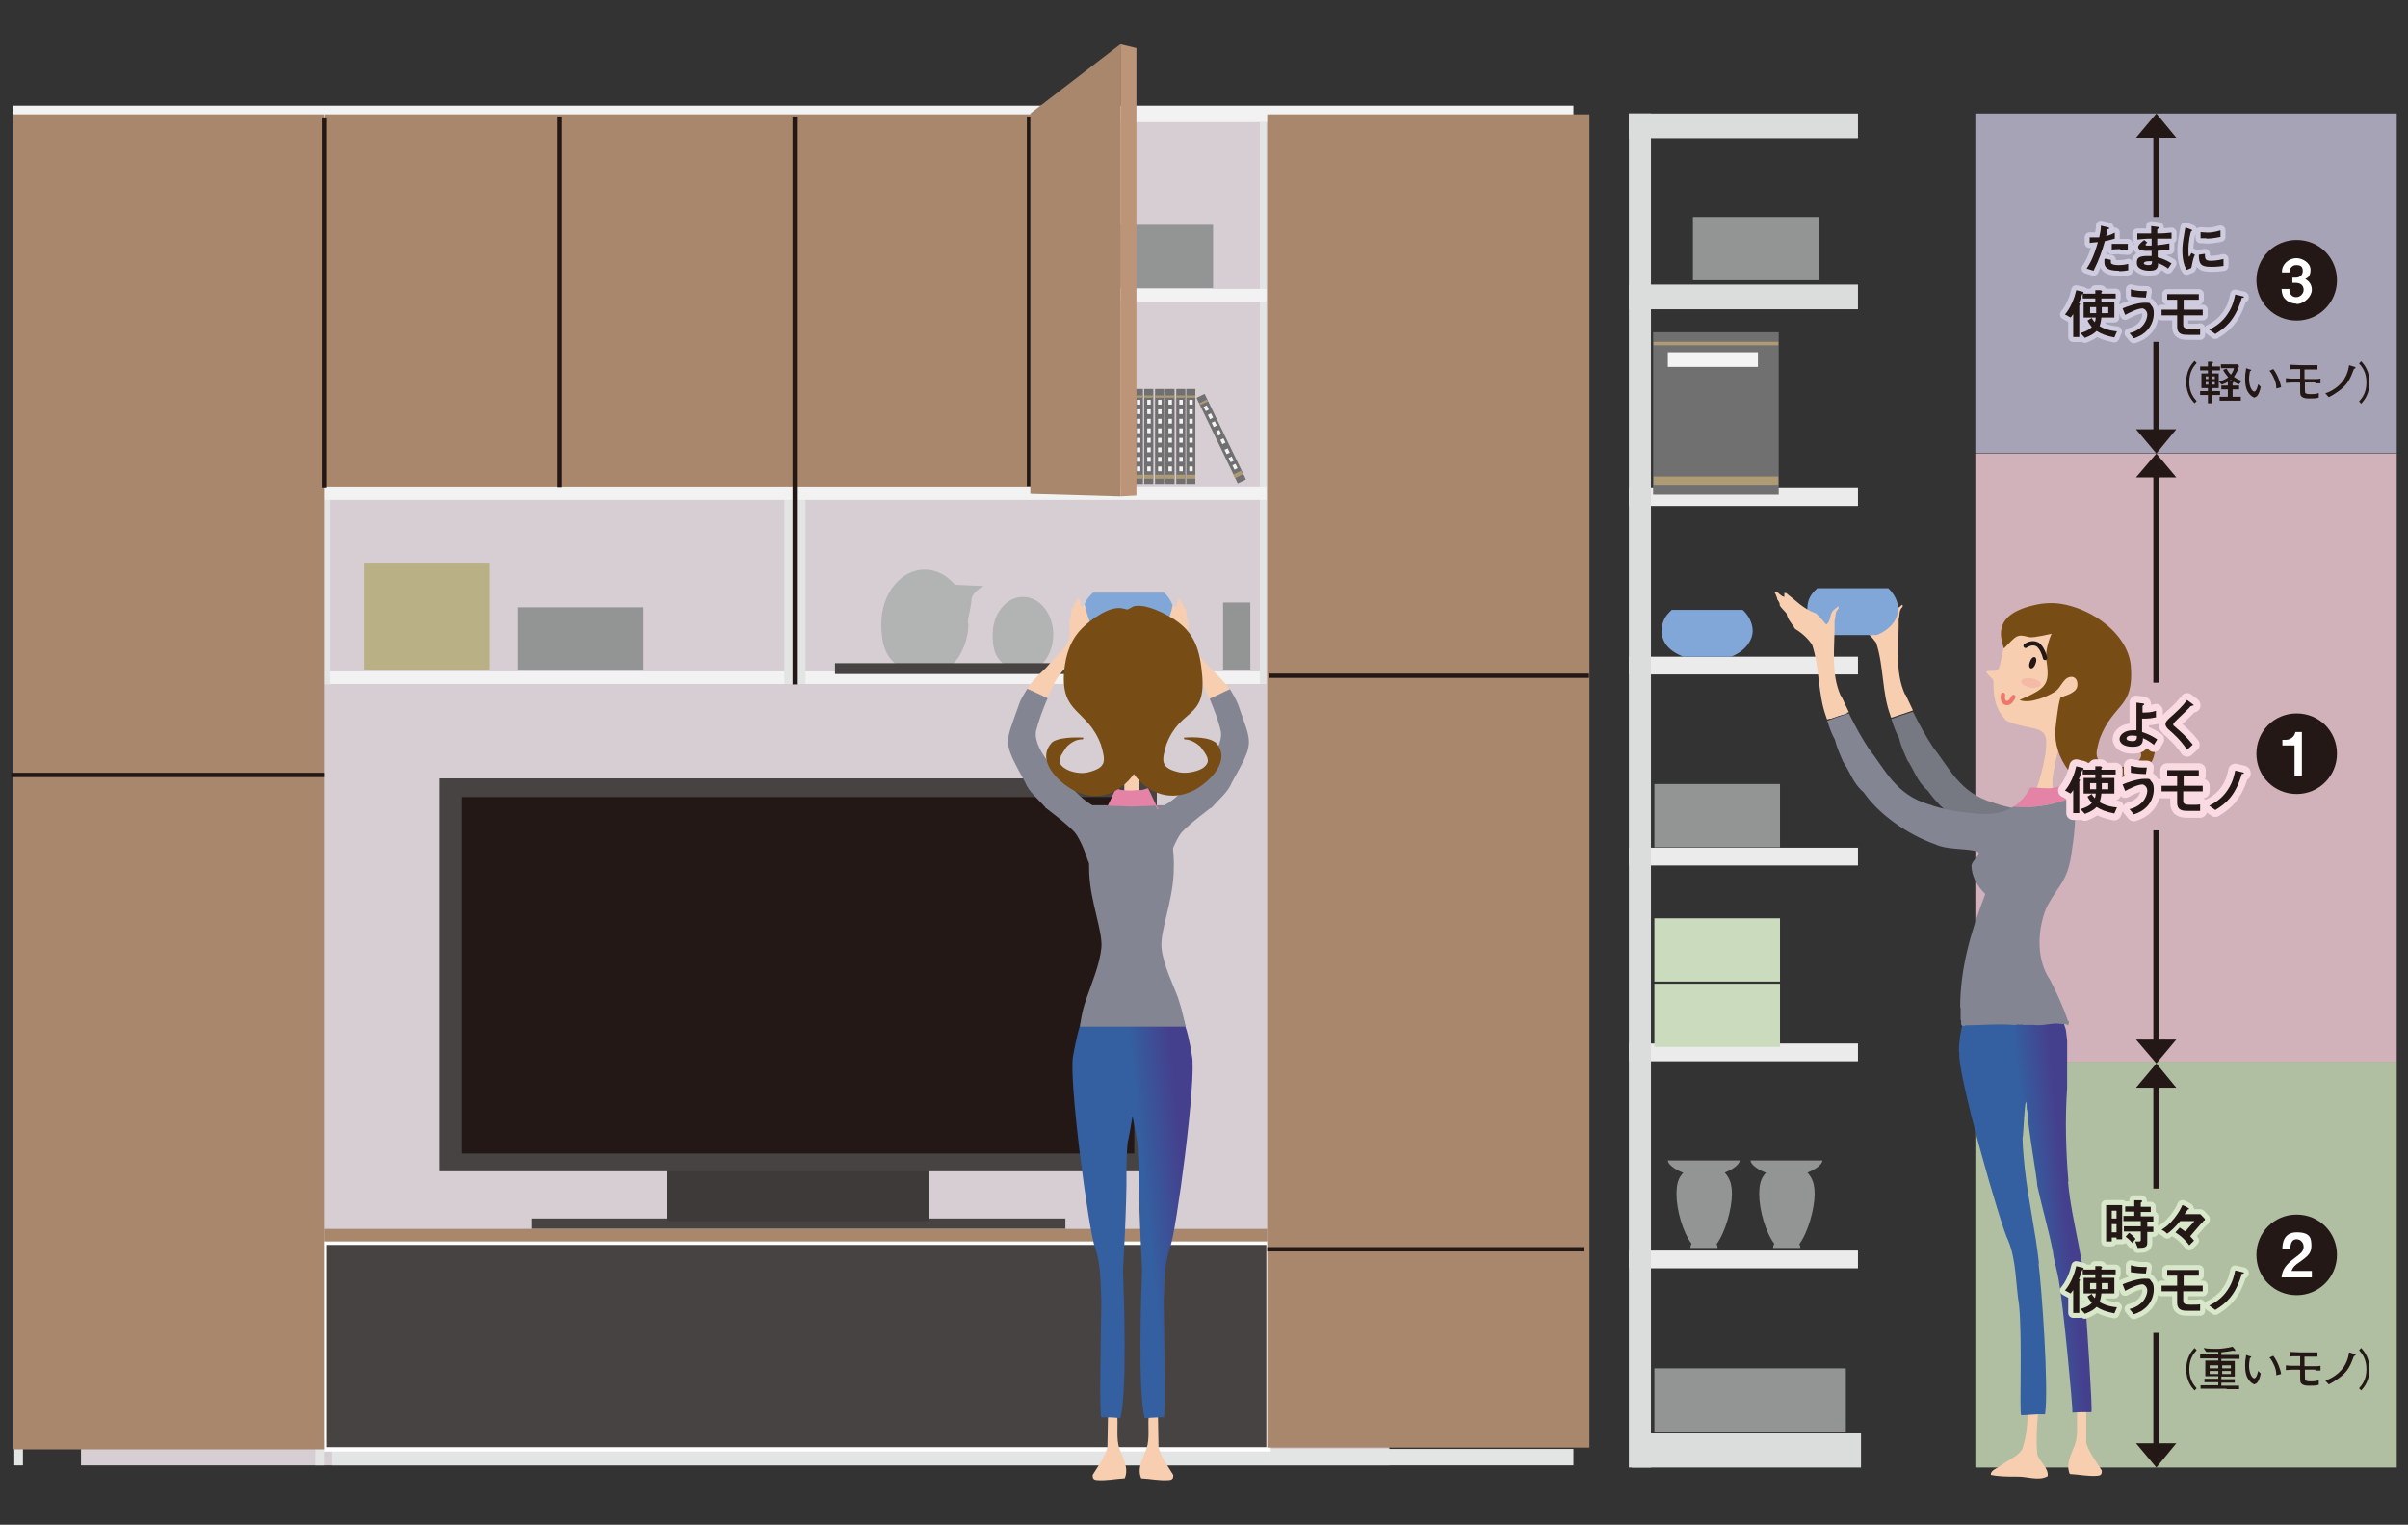 <?xml version="1.0" encoding="UTF-8"?><svg id="_レイヤー_1" xmlns="http://www.w3.org/2000/svg" xmlns:xlink="http://www.w3.org/1999/xlink" viewBox="0 0 556 352"><rect x="0" y="0" width="556" height="352" fill="#333333" stroke="none"/><defs><style>.cls-1{stroke:#fadbe3;stroke-width:3.2px;}.cls-1,.cls-2,.cls-3{stroke-linejoin:round;}.cls-1,.cls-2,.cls-3,.cls-4{fill:#231815;}.cls-5{stroke:#ec776d;}.cls-5,.cls-6{stroke-linecap:round;}.cls-5,.cls-6,.cls-7,.cls-8{stroke-width:1px;}.cls-5,.cls-6,.cls-8,.cls-9{fill:none;}.cls-6,.cls-8,.cls-9{stroke:#231815;}.cls-10{fill:url(#linear-gradient);}.cls-10,.cls-11,.cls-12,.cls-13,.cls-14,.cls-15,.cls-16,.cls-17,.cls-18,.cls-19,.cls-20,.cls-21,.cls-22,.cls-23,.cls-24,.cls-4,.cls-25,.cls-26,.cls-27,.cls-28,.cls-29,.cls-30,.cls-31,.cls-32,.cls-33,.cls-34,.cls-35,.cls-36,.cls-37,.cls-38,.cls-39{stroke-width:0px;}.cls-11{fill:#f8d1dc;}.cls-11,.cls-12,.cls-13{opacity:.8;}.cls-12{fill:#c4bfd7;}.cls-13{fill:#cfe2be;}.cls-2{stroke:#d0ccdf;}.cls-2,.cls-3{stroke-width:2.3px;}.cls-3{stroke:#d9e8cb;}.cls-7{stroke:#fff;}.cls-7,.cls-8{stroke-miterlimit:10;}.cls-7,.cls-22{fill:#464342;}.cls-14{fill:url(#linear-gradient-2);}.cls-16{fill:#f2f2f2;}.cls-17{fill:#f8ceb0;}.cls-18{fill:#767882;}.cls-19{fill:#838692;}.cls-20{fill:#784d15;}.cls-21{fill:#81a7d8;}.cls-23{fill:#717071;}.cls-24{fill:#3e3a39;}.cls-25{fill:#cbdcbe;}.cls-26{fill:#dbdcdc;}.cls-27{fill:#bc9477;}.cls-28{fill:#b2b3b3;}.cls-29{fill:#d7ced4;}.cls-30{fill:#ae9a73;}.cls-31{fill:#a8876d;}.cls-32{fill:#bab085;}.cls-33{fill:#939494;}.cls-34{fill:#fff;}.cls-35{fill:#f5baa6;}.cls-36{fill:#e3e4e4;}.cls-37{fill:#e483a6;}.cls-38{fill:#ebebeb;}.cls-39{fill:#f4f4f4;}.cls-9{stroke-width:1.4px;}</style><linearGradient id="linear-gradient" x1="574.2" y1="278.9" x2="582" y2="278.1" gradientTransform="translate(-105)" gradientUnits="userSpaceOnUse"><stop offset="0" stop-color="#345fa0"/><stop offset="1" stop-color="#45408d"/></linearGradient><linearGradient id="linear-gradient-2" x1="265" y1="279.5" x2="274" y2="278.6" gradientTransform="matrix(1,0,0,1,0,0)" xlink:href="#linear-gradient"/></defs><rect class="cls-38" x="376.1" y="151.6" width="52.9" height="4.1"/><rect class="cls-38" x="376.1" y="195.7" width="52.9" height="4.1"/><rect class="cls-38" x="376.1" y="240.9" width="52.9" height="4.1"/><rect class="cls-38" x="376.1" y="288.7" width="52.9" height="4.1"/><rect class="cls-29" x="18.7" y="27.6" width="302.1" height="310.7"/><rect class="cls-36" x="76.7" y="334.5" width="286.6" height="3.8"/><rect class="cls-16" x="3.1" y="24.4" width="360.2" height="3.8"/><rect class="cls-7" x="74.8" y="286.9" width="218.1" height="47.7"/><rect class="cls-22" x="122.7" y="281.3" width="123.3" height="2.4"/><rect class="cls-24" x="154" y="198.4" width="60.6" height="83.5"/><rect class="cls-22" x="101.5" y="179.7" width="165.6" height="90.7"/><rect class="cls-4" x="106.7" y="184" width="155.2" height="82.3"/><rect class="cls-31" x="74.8" y="283.7" width="217.8" height="2.9"/><rect class="cls-16" x="74.9" y="155" width="217" height="2.9"/><rect class="cls-36" x="181.1" y="112.5" width="4.9" height="45.4"/><rect class="cls-36" x="290.9" y="28.2" width="1.5" height="129.7"/><rect class="cls-36" x="74.8" y="112.5" width="1.5" height="45.5"/><rect class="cls-16" x="74.8" y="112.5" width="217.6" height="2.9"/><rect class="cls-16" x="74.8" y="66.7" width="217.6" height="2.9"/><rect class="cls-36" x="3.3" y="332.4" width="2" height="5.9"/><rect class="cls-36" x="72.8" y="332.4" width="2" height="5.9"/><rect class="cls-31" x="3.1" y="26.4" width="71.7" height="308.2"/><rect class="cls-31" x="74.9" y="26.4" width="163.5" height="86.1"/><rect class="cls-31" x="292.6" y="26.4" width="74.4" height="307.8"/><line class="cls-8" x1="183.5" y1="26.9" x2="183.5" y2="158"/><line class="cls-8" x1="129.1" y1="26.9" x2="129.1" y2="112.6"/><line class="cls-8" x1="237.6" y1="26.9" x2="237.6" y2="112.4"/><line class="cls-8" x1="74.8" y1="27.1" x2="74.8" y2="112.7"/><line class="cls-8" x1="74.8" y1="178.9" x2="2.6" y2="178.9"/><line class="cls-8" x1="366.9" y1="156" x2="293.1" y2="156"/><line class="cls-8" x1="365.7" y1="288.4" x2="292.6" y2="288.4"/><rect class="cls-12" x="456.1" y="26.2" width="97.3" height="78.4"/><line class="cls-9" x1="497.9" y1="29" x2="497.9" y2="50.1"/><line class="cls-9" x1="497.9" y1="78.9" x2="497.9" y2="101.9"/><rect class="cls-13" x="456.1" y="245.1" width="97.3" height="93.7"/><rect class="cls-11" x="456.1" y="104.7" width="97.3" height="140.4"/><polygon class="cls-4" points="502.5 99.1 497.9 104.7 493.2 99.1 502.5 99.1"/><polygon class="cls-4" points="502.5 240 497.9 245.5 493.2 240 502.5 240"/><polygon class="cls-4" points="502.5 333.2 497.9 338.8 493.2 333.2 502.5 333.2"/><polygon class="cls-4" points="502.5 31.8 497.9 26.2 493.2 31.8 502.5 31.8"/><polygon class="cls-4" points="502.5 110.2 497.9 104.7 493.2 110.2 502.5 110.2"/><polygon class="cls-4" points="502.5 251.1 497.9 245.5 493.2 251.1 502.5 251.1"/><line class="cls-9" x1="497.9" y1="248.3" x2="497.9" y2="274.4"/><line class="cls-9" x1="497.9" y1="307.7" x2="497.9" y2="336"/><line class="cls-9" x1="497.9" y1="107.5" x2="497.9" y2="157.6"/><line class="cls-9" x1="497.9" y1="191.7" x2="497.9" y2="242.8"/><rect class="cls-38" x="376.1" y="112.7" width="52.9" height="4.1"/><rect class="cls-33" x="251.1" y="51.9" width="29" height="14.6"/><rect class="cls-23" x="261.8" y="89.8" width="2.1" height="21.9"/><rect class="cls-30" x="261.9" y="109.6" width="2" height=".9"/><rect class="cls-30" x="261.9" y="91.3" width="2" height=".5"/><rect class="cls-39" x="262.5" y="92.3" width=".8" height="1.1"/><rect class="cls-39" x="262.5" y="94.5" width=".8" height="1.1"/><rect class="cls-39" x="262.5" y="96.7" width=".8" height="1.1"/><rect class="cls-39" x="262.5" y="98.9" width=".8" height="1.1"/><rect class="cls-39" x="262.5" y="101.1" width=".8" height="1.1"/><rect class="cls-39" x="262.5" y="103.3" width=".8" height="1.1"/><rect class="cls-39" x="262.5" y="105.5" width=".8" height="1.1"/><rect class="cls-39" x="262.5" y="107.7" width=".8" height="1.1"/><rect class="cls-23" x="264.2" y="89.8" width="2.1" height="21.9"/><rect class="cls-30" x="264.2" y="109.6" width="2" height=".9"/><rect class="cls-30" x="264.2" y="91.3" width="2" height=".5"/><rect class="cls-39" x="264.9" y="92.3" width=".8" height="1.1"/><rect class="cls-39" x="264.9" y="94.5" width=".8" height="1.1"/><rect class="cls-39" x="264.9" y="96.7" width=".8" height="1.1"/><rect class="cls-39" x="264.9" y="98.9" width=".8" height="1.1"/><rect class="cls-39" x="264.9" y="101.1" width=".8" height="1.1"/><rect class="cls-39" x="264.9" y="103.3" width=".8" height="1.1"/><rect class="cls-39" x="264.9" y="105.5" width=".8" height="1.1"/><rect class="cls-39" x="264.9" y="107.7" width=".8" height="1.1"/><rect class="cls-23" x="266.7" y="89.8" width="2.1" height="21.9"/><rect class="cls-30" x="266.7" y="109.6" width="2" height=".9"/><rect class="cls-30" x="266.7" y="91.3" width="2" height=".5"/><rect class="cls-39" x="267.4" y="92.3" width=".8" height="1.1"/><rect class="cls-39" x="267.4" y="94.5" width=".8" height="1.1"/><rect class="cls-39" x="267.4" y="96.7" width=".8" height="1.1"/><rect class="cls-39" x="267.4" y="98.9" width=".8" height="1.1"/><rect class="cls-39" x="267.4" y="101.1" width=".8" height="1.1"/><rect class="cls-39" x="267.4" y="103.3" width=".8" height="1.1"/><rect class="cls-39" x="267.4" y="105.5" width=".8" height="1.1"/><rect class="cls-39" x="267.4" y="107.7" width=".8" height="1.1"/><rect class="cls-23" x="269.1" y="89.8" width="2.1" height="21.9"/><rect class="cls-30" x="269.1" y="109.6" width="2" height=".9"/><rect class="cls-30" x="269.1" y="91.3" width="2" height=".5"/><rect class="cls-39" x="269.8" y="92.3" width=".8" height="1.1"/><rect class="cls-39" x="269.8" y="94.5" width=".8" height="1.1"/><rect class="cls-39" x="269.8" y="96.7" width=".8" height="1.1"/><rect class="cls-39" x="269.8" y="98.9" width=".8" height="1.1"/><rect class="cls-39" x="269.8" y="101.1" width=".8" height="1.1"/><rect class="cls-39" x="269.8" y="103.3" width=".8" height="1.1"/><rect class="cls-39" x="269.8" y="105.5" width=".8" height="1.1"/><rect class="cls-39" x="269.8" y="107.7" width=".8" height="1.1"/><rect class="cls-23" x="271.6" y="89.8" width="2.1" height="21.9"/><rect class="cls-30" x="271.6" y="109.6" width="2" height=".9"/><rect class="cls-30" x="271.6" y="91.3" width="2" height=".5"/><rect class="cls-39" x="272.3" y="92.3" width=".8" height="1.1"/><rect class="cls-39" x="272.3" y="94.5" width=".8" height="1.1"/><rect class="cls-39" x="272.3" y="96.7" width=".8" height="1.1"/><rect class="cls-39" x="272.3" y="98.9" width=".8" height="1.1"/><rect class="cls-39" x="272.3" y="101.1" width=".8" height="1.1"/><rect class="cls-39" x="272.3" y="103.3" width=".8" height="1.1"/><rect class="cls-39" x="272.3" y="105.5" width=".8" height="1.1"/><rect class="cls-39" x="272.3" y="107.7" width=".8" height="1.1"/><rect class="cls-23" x="273.9" y="89.8" width="2.1" height="21.9"/><rect class="cls-30" x="274" y="109.6" width="2" height=".9"/><rect class="cls-30" x="274" y="91.3" width="2" height=".5"/><rect class="cls-39" x="274.6" y="92.3" width=".8" height="1.1"/><rect class="cls-39" x="274.6" y="94.5" width=".8" height="1.1"/><rect class="cls-39" x="274.6" y="96.7" width=".8" height="1.1"/><rect class="cls-39" x="274.6" y="98.9" width=".8" height="1.1"/><rect class="cls-39" x="274.6" y="101.1" width=".8" height="1.1"/><rect class="cls-39" x="274.6" y="103.3" width=".8" height="1.1"/><rect class="cls-39" x="274.6" y="105.5" width=".8" height="1.1"/><rect class="cls-39" x="274.6" y="107.7" width=".8" height="1.1"/><rect class="cls-23" x="280.9" y="90.2" width="2.1" height="21.9" transform="translate(-15.9 132.9) rotate(-25.8)"/><rect class="cls-30" x="284.9" y="109.1" width="2" height=".9" transform="translate(-19.2 135.3) rotate(-25.8)"/><polygon class="cls-30" points="278.9 92.7 277.1 93.5 276.9 93.1 278.7 92.2 278.9 92.7"/><rect class="cls-39" x="278.1" y="93.6" width=".8" height="1.1" transform="translate(-13.2 130.7) rotate(-25.8)"/><polygon class="cls-39" points="280.1 96.4 279.4 96.8 278.9 95.8 279.6 95.4 280.1 96.4"/><rect class="cls-39" x="280" y="97.5" width=".8" height="1.1" transform="translate(-14.7 132.2) rotate(-25.9)"/><rect class="cls-39" x="281" y="99.5" width=".8" height="1.1" transform="translate(-15.5 132.3) rotate(-25.8)"/><rect class="cls-39" x="282" y="101.5" width=".8" height="1.1" transform="translate(-16.3 132.9) rotate(-25.8)"/><rect class="cls-39" x="282.9" y="103.5" width=".8" height="1.1" transform="translate(-17 133.8) rotate(-25.8)"/><rect class="cls-39" x="283.9" y="105.4" width=".8" height="1.1" transform="translate(-17.8 134.4) rotate(-25.8)"/><rect class="cls-39" x="284.8" y="107.4" width=".8" height="1.1" transform="translate(-18.6 134.7) rotate(-25.8)"/><path class="cls-28" d="M223.5,143.9c0-6.9-4.5-12.4-10-12.4s-10,5.6-10,12.4,2,8.5,4.9,10.6h10.3c2.9-2.2,4.9-6.1,4.9-10.6Z"/><path class="cls-28" d="M243.2,146.5c0-4.8-3.1-8.7-7-8.7s-7,3.9-7,8.7,1.4,5.9,3.4,7.5h7.2c2-1.5,3.4-4.3,3.4-7.5Z"/><path class="cls-28" d="M227.2,135.2s-2.9,1.5-2.9,3.4-2.9,13.1-2.9,13.1l-5.3-.5.5-16.4,10.6.5Z"/><rect class="cls-22" x="192.8" y="153.1" width="55.3" height="2.5"/><path class="cls-21" d="M266.2,147.6h-11.1c-3.6-1.4-5-3.5-5-5.9s.9-3.6,2.3-4.9h16.4c1.4,1.3,2.3,3.1,2.3,4.9s-1.4,4.5-5,5.9Z"/><path class="cls-18" d="M471,187.4c-3.8-.3-7.5-.9-10.8-2.1-7.7-2.2-10.2-8.2-13.8-12.7-1.8-2.7-3.3-5.5-4.7-8.3-1.7.5-3.4,1.1-5,1.7.5,1.5,1,3,1.8,4.4.4,1.8,1.2,3.5,1.9,5.1,1.6,2.3,2.2,4.9,4.7,7,3.3,4.8,9.7,9.6,16.5,12,2.3,1.1,5.3,1,8,1.4,2.5-2.8,4.8-5.5,6.8-8.6-1.7.4-3.5.5-5.4.2Z"/><path class="cls-17" d="M439.9,160.4c-2.5-5.4-1.4-11.5-1.5-17.5.3-.9,0-2,.9-2.8,0-.2.1-.5-.1-.5l-1.1.9c-.9,1-.5,2.4-1.6,3.3-.8-.9-1.4-1.8-2.4-2.6-2.9-1-4.8-3.1-6.9-4.7h-.4v.9c-.9-.2-1.3-1-2-1.3l-.3.2c.3.4.4.8.6,1.3,0,.6.8,1.1.6,1.7.4.7,1.1,1.3,1.6,1.9.2,1.4,1.3,2.4,2,3.6,1.7,1,3,2.3,3.9,3.6,1.8,5.4,1.3,11.5,3.3,16.8,0,.2.1.3.2.5,1.7-.6,3.4-1.1,5-1.7-.6-1.3-1.2-2.5-1.8-3.8Z"/><path class="cls-17" d="M440.8,163.5c-1.2-2.4-1.8-5-2.6-7.5-1.7-4.6,0-9.4-.3-14.3l-.4,1.5c-.3.4-.6,1-1.2,1.2l-2-2.4c-2.6-1.3-5.1-2.9-6.9-4.6,0,.3.4.6-.1.7-.6-.2-1.2-.5-1.6-.9,0,.6.4,1.2.9,1.7-.1.7.9,1.3,1.3,1.9,0,1.3,1.2,2.3,1.8,3.4,4,2.2,4.7,5.5,5.1,8.8h-.1c.6,4.3,1.3,8.5,2.5,12.4,1.3-.5,2.6-.9,4-1.3-.1-.3-.3-.5-.4-.8Z"/><path class="cls-21" d="M433.4,146.6h-11.1c-3.6-1.4-5-3.5-5-5.9s.9-3.6,2.3-4.9h16.4c1.4,1.3,2.3,3.1,2.3,4.9s-1.4,4.5-5,5.9Z"/><path class="cls-21" d="M399.8,151.6h-11.1c-3.6-1.4-5-3.5-5-5.9s.9-3.6,2.3-4.9h16.4c1.4,1.3,2.3,3.1,2.3,4.9s-1.4,4.5-5,5.9Z"/><path class="cls-33" d="M390.7,287.3c-2.1-2.7-3.6-7.9-3.6-11.7s1.3-4.7,3.1-6.3h6.6c1.9,1.7,3.1,2.9,3.1,6.3s-1.5,8.9-3.6,11.7h-5.8Z"/><path class="cls-33" d="M385.1,267.9s0,0,0,0c0,1.3,3.7,3.7,8.3,3.7s8.3-2.4,8.3-3.7,0,0,0,0h-16.5Z"/><path class="cls-33" d="M393.4,285.8c-1.7,0-3.1,1-3.1,2.3h6.3c0-1.3-1.4-2.3-3.1-2.3Z"/><path class="cls-33" d="M409.8,287.3c-2.1-2.7-3.6-7.9-3.6-11.7s1.3-4.7,3.1-6.3h6.6c1.9,1.7,3.1,2.9,3.1,6.3s-1.5,8.9-3.6,11.7h-5.8Z"/><path class="cls-33" d="M404.2,267.9s0,0,0,0c0,1.3,3.7,3.7,8.3,3.7s8.3-2.4,8.3-3.7,0,0,0,0h-16.5Z"/><path class="cls-33" d="M412.5,285.8c-1.7,0-3.1,1-3.1,2.3h6.3c0-1.3-1.4-2.3-3.1-2.3Z"/><rect class="cls-33" x="282.4" y="139.1" width="6.3" height="15.5"/><path class="cls-17" d="M471.2,321.7c-.7,4.7-1.2,9.2-.8,14.1.6,1.7,2.7,3.2,2.4,5-2.1,1.2-4.8,0-7.2.1-2,0-4.1,0-5.9-.4-.2-1,1.4-1.5,2.2-2.1,1.7-1.3,4.3-2.3,5.1-4,1.3-4.1,1.3-8.3,1.2-12.7.8,0,2,0,2.9-.1Z"/><path class="cls-17" d="M481.7,322.1v11c.7,2.3,2.3,4.3,3.6,6.4,0,.6,0,1.1-.9,1.2-2.3.2-4.3-.3-6.5-.4-1-2.4.4-4.6,1.2-6.8.9-2.5.2-5.5.6-8.2-.1-1.1-.4-2.2-.3-3.4.7.1,1.5.1,2.3.1Z"/><path class="cls-10" d="M473.4,231.6c2.3,1.7,2.9,3.9,3.6,6.1l.3,2.5v10.9c-.5,7.1-.3,14.7.3,21.7h-.1c.9,10,4.3,19.3,4.1,29.5.2,2.6,1.6,23.1,1.3,23.7-1.4,0-3,0-4.4.1.2-.8-2.2-25.6-3-29.6-.3-2.6-1.2-5-1.5-7.6-1-5.1-2.5-10.1-3.6-15.2,0-1.6-2.1-12.9-2.3-17.3-.3-.6,0-1.4-.3-1.9h.1c-.4-1.4-.7,7.8-.9,8.3,0,2.1.5,6.8.5,6.8.8,7.4,2.5,14.6,3.3,22.1h-.1c.7,5.5,2.4,28.6,1.5,34.8-2-.1-3.8.2-5.5.2-.5-.4.3-17.2-.5-25.4-.8-4.8-.6-10.3-2.5-14.9-1.6-2.9-11.9-38.6-11.3-43.6h-.1c0-2.4.4-4.5.9-6.6-.1-.3.8-4,.8-4,2.3-.2,6.7,0,6.7,0,2-.3,10.3-.5,12.8-.4Z"/><polygon class="cls-34" points="467.7 258.4 467.5 257.8 467.7 258.2 467.7 258.4"/><path class="cls-17" d="M468.7,144.3h.1c3.4,1,7.4,3,8.4,5.8,1.8,3.5,5.7,3.7,4.6,10.7,1,.8,1.3,2,.9,3.1-3.3,2.6-5.7,5.5-7.2,8.6-.8,2.4-1.2,4.9-1.6,7.4,0,3.6.2,7.1,2.7,10-.5.8-2.3.4-3.3.3l-7-.6c-.2-.1-.4-.2-.3-.4,1.3-1,1.6-2.2,2.4-3.3,2.2-3.7,3.1-7.7,3.9-11.8,0-2,1.1-4.9-2.1-5.8-2.3-.6-4.8-.9-6.9-1.9-2.6-2.6-3.1-5.7-3-9.1-.2-.8-1.4-1.4-1.7-2.3,1-.3,2.9.3,3-1,.8-2.1.6-4.6,2.1-6.5,1.2-1.2,2.4-3.5,5-3.1Z"/><path class="cls-15" d="M477.3,237c0,0,0-.2,0-.2,0,0,0,.1,0,.2Z"/><path class="cls-37" d="M478.8,184.1c-1.4-.6-2.1-1.7-2.8-2.7h-.3c-1.9,1-4.5.4-6.9.4-.6,1-1.1,2-2.1,2.9-.5.6-1.1,1.1-1.7,1.5,4.7.5,9.3-.5,13.8-2.1Z"/><path class="cls-19" d="M478.8,184.1c-4.5,1.6-9.2,2.6-13.8,2.1-2.3,1.5-5.5,2-8.8,1.6-3.8-.3-7.5-.9-10.8-2.1-7.7-2.2-10.2-8.2-13.8-12.7-1.8-2.7-3.3-5.5-4.7-8.3-1.7.5-3.4,1.1-5,1.7.5,1.5,1,3,1.8,4.4.4,1.8,1.2,3.5,1.9,5.1,1.6,2.3,2.2,4.9,4.7,7,3.3,4.8,9.7,9.6,16.5,12,2.7,1.3,6.5.9,9.6,1.6l.5.3c-.1,1.2-1.6,1.9-1.7,3.1.1,2.5,1.3,4.6,3.2,6.5-3.2,8.3-5.8,16.9-5.8,26.2h.1v2.8c.4.6-.3,1.1.6,1.5.2,0,.3-.1.5-.2,3.8,0,7.3-.4,10.9-.1.6.2,1.1-.3,1.7,0,.3-.3.6.1,1.1,0h2.1c2,.3,3.7-.4,5.7-.3.7.2,1.9-.1,2.2.5,0-.4.5-.8,0-1.1-1.1-3.2-2.5-6.3-4.1-9.4-3.1-4.5-3-10.7-1.3-15.7.7-2,2.4-4.4,3.6-6.2,1.9-2.8,2.4-5.6,2.8-8.8.6-3.8.8-7.6.6-11.5Z"/><path class="cls-17" d="M425.1,160.8c-2.5-5.4-1.4-11.5-1.5-17.5.3-.9,0-2,.9-2.8,0-.2.1-.5-.1-.5l-1.1.9c-.9,1-.5,2.4-1.6,3.3-.8-.9-1.5-1.8-2.4-2.6-2.9-1-4.8-3.1-6.9-4.7h-.4v.9c-.9-.2-1.3-1-2-1.3l-.3.2c.3.4.4.8.6,1.3,0,.6.8,1.1.6,1.7.4.7,1.1,1.3,1.6,1.9.2,1.4,1.3,2.4,2,3.6,1.7,1,3,2.3,3.9,3.6,1.8,5.4,1.3,11.5,3.3,16.8,0,.2.1.3.2.5,1.7-.6,3.4-1.1,5-1.7-.6-1.3-1.2-2.5-1.8-3.8Z"/><path class="cls-17" d="M426,164c-1.2-2.4-1.8-5-2.6-7.5-1.7-4.6,0-9.4-.3-14.3l-.4,1.5c-.3.4-.6,1-1.2,1.2l-2-2.4c-2.6-1.3-5.1-2.9-6.9-4.6,0,.3.4.6-.1.8-.6-.2-1.2-.5-1.6-.9,0,.6.4,1.2.9,1.7-.1.7.9,1.3,1.3,1.9,0,1.3,1.2,2.3,1.8,3.4,4,2.2,4.7,5.5,5.1,8.8h-.1c.6,4.3,1.3,8.5,2.6,12.4,1.3-.5,2.6-.9,4-1.3-.1-.3-.3-.5-.4-.8Z"/><path class="cls-35" d="M471.2,158c0,.6-1.2.9-2.4.7-1.2-.2-2.2-.8-2.1-1.4,0-.6,1.2-.9,2.4-.7,1.2.2,2.2.8,2.1,1.4Z"/><path class="cls-20" d="M496,170c-2.1-1.5-7.2-1-7.2-1l.2.4c1.5-.1,2.8.9,3.7,1.7,1.2,1.7,2.9,3.5.4,5-1.4.8-3.7,1.2-5.3.9-4.4-1-4.1-2.6-3-6.4,3.2-8.5,8-6.9,7.2-16.9-.4-4.2-3.2-7.8-6.8-10.4-2.9-2.1-6.3-3.4-9.3-3.9-2.1-.3-4.1-.2-6.2.3-10.2,2.3-7.5,8.1-7,10,3-3,2.9-3.4,5.9-2.6,1,.2,5.1-.8,5.1-.8,0,0-1.6,3.5-1.2,6.1.9,5.7,0,6.5-6.2,9.2,2.4,1,6.7-.9,8.3-2,1.2-.8,1.8-3,3.3-3.3,1.4-.3,2,1,1.7,2.3-.4,1.6-3.7,2.3-3.7,2.3-.5.3-1.1,5.5-1.2,6.4-.5,3.4.3,6.5,2.1,9.4,3.2,5.1,8.8,7.5,14.5,4.4,3.5-1.9,8.8-7,4.8-11.1Z"/><path class="cls-4" d="M470,153.2c-.2.7-.7,1.2-1.1,1.1-.4-.1-.5-.8-.2-1.5.2-.7.7-1.2,1.1-1.1.4.1.5.8.2,1.5Z"/><path class="cls-6" d="M467.7,149.1s1.3-1,2.6-.4c1.3.6,1.9,3.2,1.9,3.2"/><path class="cls-5" d="M464.9,160.9s-.7,1.5-1.5,1.4c-1.3-.1-.9-1.9-.9-1.9"/><rect class="cls-23" x="381.7" y="76.7" width="29" height="37.5"/><rect class="cls-39" x="385.1" y="81.3" width="20.8" height="3.4"/><rect class="cls-30" x="381.8" y="110" width="28.8" height="1.9"/><rect class="cls-30" x="381.8" y="78.9" width="28.8" height=".8"/><rect class="cls-32" x="84.1" y="129.9" width="29" height="24.8"/><rect class="cls-33" x="119.6" y="140.2" width="29" height="14.6"/><rect class="cls-33" x="382" y="181" width="29" height="14.6"/><rect class="cls-33" x="382" y="315.9" width="44.2" height="14.6"/><rect class="cls-25" x="382" y="227.1" width="29" height="14.6"/><rect class="cls-25" x="382" y="212" width="29" height="14.6"/><rect class="cls-33" x="390.9" y="50.1" width="29" height="14.6"/><path class="cls-17" d="M257.4,146.2l-1.3-.2c-1.4,0-2,1-3.5.8,0-1-1.7-4.6-2-6.9l-.3-.3c-.2.2-.5.4-.6.5-.5-.7-.2-1.3-.5-1.9h-.4c0,.4-.3.7-.5,1-.4.4-.2,1.2-.8,1.3-.2.6-.2,1.4-.2,2.1-.8.9,0,3.4-.4,4.7-.2.8-.6,1.5-1.1,2.3-.2.2-.4.4-.6.6l-.7.7c-1,1.1-2,2.1-2.9,3.2-1.8,1.7-3.6,3.4-4.5,5.1,0,0,2.9,1.4,4.2,2,0,0,0,0,0,0,.2.1.3.2.3.2,0,0,.9-1.6,1.6-3.2,2-4.6,7.1-7.3,11.3-10.7.9-.3,1.4-1.2,2.6-1,0-.1.5-.2.3-.4Z"/><path class="cls-19" d="M248.2,182.6c-2.4-2.6-9.7-9-9-13.8.7-2.6,1.6-5.1,2.7-7.6-1.6-.8-3.1-1.5-4.7-2.2-.7,1.2-1.5,2.3-1.9,3.6-3.3,9.4-3.9,8.3,1.4,18,.8,2.1,3,3.9,4.7,5.8,3.7,0,7.3,0,10.8-.5-1.4-.8-2.8-2-4-3.3Z"/><path class="cls-17" d="M263.8,146.2l1.3-.2c1.4,0,2,1.1,3.5.9,0-1,1.7-4.6,2.1-6.9l.3-.3c.2.2.5.4.6.5.5-.7.2-1.3.5-1.9h.4c0,.4.3.7.5,1,.4.4.2,1.2.8,1.3.2.6.1,1.4.2,2.1.8.9,0,3.4.3,4.7.2.8.5,1.5,1,2.3.2.2.4.4.6.7l.7.7c1,1.1,1.9,2.1,2.9,3.2,1.8,1.7,3.6,3.4,4.4,5.1,0,0-2.9,1.4-4.2,2,0,0,0,0,0,0-.2.1-.3.2-.3.2,0,0-.9-1.6-1.5-3.2-2-4.6-7.1-7.4-11.2-10.8-.9-.4-1.4-1.2-2.6-1,0-.1-.5-.2-.3-.4Z"/><path class="cls-19" d="M272.8,182.6c2.4-2.6,9.8-8.9,9.1-13.7-.6-2.7-1.6-5.2-2.6-7.6,1.6-.7,3.1-1.5,4.7-2.2.7,1.2,1.4,2.3,1.9,3.6,3.2,9.4,3.9,8.3-1.5,18-.8,2.1-3,3.9-4.7,5.8-3.7,0-7.3-.1-10.8-.6,1.4-.8,2.8-1.9,4-3.2Z"/><rect class="cls-26" x="376.1" y="26.2" width="5.1" height="312.6"/><rect class="cls-26" x="376.1" y="26.2" width="52.9" height="5.7"/><rect class="cls-26" x="376.1" y="65.7" width="52.9" height="5.7"/><rect class="cls-26" x="376.8" y="330.9" width="52.9" height="7.9"/><path class="cls-19" d="M246.8,183.8l5.3,2.1h3.5c0,0,5.7,10.4,5.7,10.4l-7.6,7.2-2.5-4.8s-1.4-4.6-3.1-6.6c-1.7-1.9-6.8-5.7-6.8-5.7l5.5-2.6Z"/><path class="cls-19" d="M274.2,183.8l-5.3,2.1h-3.5c0,0-5.7,10.4-5.7,10.4l7.6,7.2,2.5-4.8s1.4-4.6,3.1-6.6c1.7-1.9,6.8-5.7,6.8-5.7l-5.5-2.6Z"/><path class="cls-17" d="M255.9,323.1l-.2,11c-.6,2.3-2.1,4.3-3.4,6.4,0,.6,0,1.1.9,1.2,2.3.2,4.3-.3,6.5-.4,1-2.4-.4-4.6-1.2-6.8-.9-2.5-.2-5.5-.6-8.2.1-1.1.4-2.2.3-3.4-.7.1-1.5.1-2.3.1Z"/><path class="cls-17" d="M267.3,323.1l.2,11c.6,2.3,2.1,4.3,3.4,6.4,0,.6,0,1.1-.9,1.2-2.3.2-4.3-.3-6.5-.4-1-2.4.4-4.6,1.2-6.8.9-2.5.2-5.5.6-8.2-.1-1.1-.4-2.2-.3-3.4.7.1,1.5.1,2.3.1Z"/><path class="cls-14" d="M275.2,243.6s-.7-4.5-1.5-6.6c.1-.3-1.2-4-1.2-4-2.3-.2-9.1-.2-10.9-.3,0,0,0,0-.1,0,0,0-.1,0-.1,0-1.8,0-8.6,0-10.9.3,0,0-1.3,3.7-1.2,4-.7,2.1-1.5,6.6-1.5,6.6-1.2,5.1,3.7,41.3,5,44.2,1.5,4.6,1.2,7.6,1.5,12.5-.1,8.2-.5,26.5,0,26.9,1.7,0,2.4,0,4.4.2,1.6-6.3.8-28.8.6-34.2,0,0,.9-15.3.8-22.7,0,0,0-4.6.3-6.8.1-.3.7-3.6,1.1-6,.5,2.4,1,5.8,1.1,6,.2,2.1.3,6.8.3,6.8,0,7.4.8,22.7.8,22.7-.2,5.4-1,27.9.6,34.2,2-.1,2.7-.2,4.4-.2.5-.4.1-18.7,0-26.9.3-4.8,0-7.8,1.5-12.5,1.3-2.9,6.2-39.1,5-44.2Z"/><polygon class="cls-17" points="259.6 172.5 259.6 189 263 189 263 172.1 259.6 172.5"/><path class="cls-37" d="M264.9,182s-1.1.4-1.5.4c-.7,0-1.4,0-2.1.1-.7,0-1.4,0-2.1-.1-.5,0-1.5-.4-1.5-.4-.6,1-1.9,4.4-2.5,4.8,2.1.3,4.1.1,6.2-.3,2,.4,4.1.5,6.2.3-.6-.4-1.9-3.8-2.5-4.8Z"/><path class="cls-19" d="M272.1,230.6c-1.2-3.3-3.5-7.8-3.9-11.7-.4-3.9,2.5-10.5,2.8-17.3.3-6.8-1-9.1-1-9.1l-3.2-6.5-5.6.2-5.6-.2-3.1,6.5s-1.3,2.3-1,9.1c.3,6.8,3.2,13.5,2.8,17.3-.4,3.9-2.4,8.5-3.5,11.8-1.2,3.3-1.4,6.3-1.4,6.3h4.7c0,0,7.1,0,7.1,0h7.1c0,0,5.4,0,5.4,0,0,0-.5-3.1-1.6-6.3Z"/><polygon class="cls-31" points="237.9 26.2 237.9 114 258.7 114.6 258.7 10.2 237.9 26.2"/><polygon class="cls-27" points="262.4 11.1 262.4 114.4 258.7 114.6 258.7 10.2 262.4 11.1"/><path class="cls-2" d="M486,55.7c-.6,2.1-1.3,4.2-2.6,6.8l-1.6-.5c.8-1.2,1.6-2.6,2.6-6.1-1,.1-1.5.1-1.9.2v-1.3s.3,0,.9,0,1,0,1.3,0c.2-.9.4-1.8.4-2.7l1.6.4s.3,0,.3.2,0,.1-.2.2c-.2,0-.2,0-.2.2-.1.6-.2,1-.3,1.4.8-.2,1.5-.5,2-.8v1.4c-.4.1-1,.3-2.4.6ZM489.2,62.5c-2.3,0-3.3-.6-3.3-1.9s0-.5.2-.9l1.3.3c0,.2,0,.4,0,.5,0,.2,0,.3.2.4.4.3,1.3.3,1.6.3,1.2,0,1.9-.2,2.2-.3v1.5c-.5.1-1.2.2-2.1.2ZM489.5,57.5c-.8,0-1.6.1-1.9.1v-1.3c.7,0,1.3,0,2,0s1.3,0,1.7,0v1.4c-1-.1-1.6-.1-1.7-.1Z"/><path class="cls-2" d="M500.6,62c-.8-.6-1.4-.9-2.3-1.3,0,1.3-.4,1.8-2,1.8s-2.9-.6-2.9-1.7.1-1.8,3-1.7h.4s0-1.2,0-1.2c-.2,0-.9,0-1.3,0-1.2,0-1.8-.4-1.8-.9s.9-1.2,1.4-1.6l.7.6c-.2.2-.4.3-.4.5s.3.2.5.2c.4,0,.6,0,.9,0v-1.6c-1.5,0-2.2.1-3.3.2v-1.4c1.4,0,2.1,0,3.2,0v-1.7s1.5.2,1.5.2c.2,0,.3,0,.3.2s0,0-.2.2c0,0-.1.1-.2.2,0,0,0,.3,0,.9,1.6,0,2.1-.1,3.3-.2v1.4c-1.5,0-2.6,0-3.3,0v1.5c1.1-.1,1.6-.2,2.8-.4v1.4c-.5,0-1.2.2-2.7.3,0,.6,0,.8,0,1.5,1.1.3,1.9.6,3.2,1.4l-.8,1.2ZM496.2,60.3c-.8,0-1.2.2-1.2.5s.8.4,1,.4c.8,0,.9-.2.9-.9-.1,0-.3,0-.6,0Z"/><path class="cls-2" d="M505.9,61.9l-1,.4c-.2-.3-.3-.5-.5-1-.4-1.2-.5-2.4-.5-3.4s.1-1.8.2-2.5c.2-1.4.4-2.2.5-2.9l1.3.5c0,0,.3.1.3.2s0,0,0,.1c0,0-.2,0-.2,0-.2.1-.7,2.4-.7,4.3s0,1.2.2,1.7c.2-.3.2-.4.5-.9l.8.4c-.5,1-.6,2.1-.8,2.9ZM510.5,61.6c-2.3,0-2.8-.6-2.8-2.8l1.4-.2c0,1.2.1,1.6,1.4,1.6s2.4-.3,2.9-.4v1.6c-.7.1-1.5.2-2.9.2ZM509.5,55c-.1,0-.7,0-1.4,0v-1.4c.4,0,.9.1,1.6.1,1.5,0,2.5-.4,3-.5v1.5c-.6.1-1.9.4-3.3.4Z"/><path class="cls-2" d="M481,67.8c-.2,0-.2.1-.3.3-.3.8-.5,1.5-.7,1.9.1,0,.3.2.3.2s-.2.3-.2.3v7.3h-1.4v-5.3c-.3.4-.4.6-.6.8l-1.3-.7c.5-.6,1-1.3,1.6-2.6.6-1.3.8-2.2,1-3l1.2.3c.3,0,.5.1.5.3s0,.1-.2.2ZM488.2,77.9c-2-.4-3-.8-4.1-1.5-.6.6-1.2,1-2.7,1.6l-1-1.1c1.5-.5,2-.8,2.6-1.4-.4-.5-.7-.9-1-1.5l1-.6c.1.3.3.6.7,1,.1-.4.2-.7.2-1.1h-2.8v-3.6h2.7c0-.3,0-.3,0-.8h-2.9v-1.1h2.9c0-.1,0-.8,0-.8h1.3c0,.1.3.2.3.3s0,0,0,0c0,0-.1.1-.2.2,0,0,0,0,0,.3h3.3v1.1h-3.3v.8h3v3.6h-3c-.1,1.1-.3,1.6-.4,2,.7.4,1.8,1,4,1.2l-.6,1.4ZM484,70.9h-1.4v1.4h1.4c0-.4,0-1,0-1.4ZM486.9,70.9h-1.6c0,.9,0,.4,0,1.4h1.5v-1.4Z"/><path class="cls-2" d="M496,76c-1.1,1.3-2.4,1.8-3.3,2.1l-1-1.2c.8-.2,2.1-.6,3.2-1.9.5-.7.9-1.5.9-2.4s-.8-1.4-1.1-1.4c-1.1,0-3.1,1-4,1.5l-.6-1.5c.9-.4,3.4-1.3,5-1.3s1.1,0,1.7.7c.5.5.5,1.3.5,1.8,0,1.3-.5,2.6-1.3,3.6ZM495.5,68.7c-.8,0-2.2-.1-3.5-.3v-1.6c1.4.4,2.2.4,3.7.4l-.2,1.4Z"/><path class="cls-2" d="M504.1,72.8v2.2c0,.7.5.9,1.7.9s1.7,0,2.2-.1v1.5c-.3,0-1.9,0-2.7,0-1.2,0-2.6,0-2.6-1.9v-2.6h-3.6v-1.3h3.6v-2.3h-2.3v-1.3h7.3v1.3h-3.5v2.3h4.4v1.3h-4.4Z"/><path class="cls-2" d="M517.8,68.7c-.2,0-.2.1-.3.5-1.5,4.8-3.7,6.5-6,7.9l-1.4-1c1-.5,2.9-1.5,4.3-3.7,1.2-1.8,1.5-3.5,1.7-4.4l1.7.4s.3,0,.3.2,0,0-.2.2Z"/><path class="cls-3" d="M488.7,286.1v-.4h-1.1v.9h-1.3v-8.4h3.7v7.9h-1.3ZM488.7,279.5h-1.1v1.8h1.1v-1.8ZM488.7,282.6h-1.1v1.9h1.1v-1.9ZM495.8,282v1.2h1.4v1.2h-1.4v2.5c0,1-.5,1.2-2.2,1.2l-.6-1.5c.4,0,.8,0,.8,0,.3,0,.5,0,.5-.4v-1.9h-3.9v-1.2h3.9v-1.2h-4v-1.2h2.5v-1h-2.1v-1.2h2.1v-1.4h1.6c0,0,.2.1.2.2s0,.1-.1.2c-.1.1-.2.1-.2.2v.9h2.3v1.2h-2.3v1h2.9v1.2h-1.4ZM492.3,286.9c-.7-.8-1.2-1.2-1.5-1.4l.8-.9c.3.2.8.6,1.5,1.4l-.8,1Z"/><path class="cls-3" d="M508.7,282c-.2.2-.3.4-.5.5-.8.9-1.9,2.2-2.5,2.9.5.5.7.8.9,1l-1.1,1.1c-.3-.4-.5-.7-1.2-1.4-1-1-1.5-1.2-2-1.6l1-1.1c.3.2.6.4,1.3.9.3-.4.5-.6,2.1-2.4h-3.3c-1.1,1.3-2.2,2.4-3,2.9-.3-.3-.8-.7-1.3-.9.9-.6,1.7-1.1,2.9-2.6,1.1-1.4,1.5-2.2,1.9-3.1.7.2,1.6.8,1.6.9s-.1.1-.2,0c-.3.3-.6.8-.9,1.2h3.6c0-.1,1.1,1.1,1.1,1.1,0,0,0,0,0,.2s-.2.2-.3.2Z"/><path class="cls-3" d="M481,293.1c-.2,0-.2.1-.3.3-.3.8-.5,1.5-.7,1.9.1,0,.3.2.3.2s-.2.3-.2.3v7.3h-1.4v-5.3c-.3.4-.4.6-.6.8l-1.3-.7c.5-.6,1-1.3,1.6-2.6.6-1.3.8-2.2,1-3l1.2.3c.3,0,.5.1.5.3s0,.1-.2.2ZM488.2,303.2c-2-.4-3-.8-4.1-1.5-.6.6-1.2,1-2.7,1.6l-1-1.1c1.5-.5,2-.8,2.6-1.4-.4-.5-.7-.9-1-1.5l1-.6c.1.3.3.6.7,1,.1-.4.2-.7.2-1.1h-2.8v-3.6h2.7c0-.3,0-.3,0-.8h-2.9v-1.1h2.9c0-.1,0-.8,0-.8h1.3c0,.1.3.2.3.3s0,0,0,0c0,0-.1.1-.2.2,0,0,0,0,0,.3h3.3v1.1h-3.3v.8h3v3.6h-3c-.1,1.1-.3,1.6-.4,2,.7.4,1.8,1,4,1.2l-.6,1.4ZM484,296.2h-1.4v1.4h1.4c0-.4,0-1,0-1.4ZM486.9,296.2h-1.6c0,.9,0,.4,0,1.4h1.5v-1.4Z"/><path class="cls-3" d="M496,301.3c-1.1,1.3-2.4,1.8-3.3,2.1l-1-1.2c.8-.2,2.1-.6,3.2-1.9.5-.7.9-1.5.9-2.4s-.8-1.4-1.1-1.4c-1.1,0-3.1,1-4,1.5l-.6-1.5c.9-.4,3.4-1.3,5-1.3s1.1,0,1.7.7c.5.5.5,1.3.5,1.8,0,1.3-.5,2.6-1.3,3.6ZM495.5,294c-.8,0-2.2-.1-3.5-.3v-1.6c1.4.4,2.2.4,3.7.4l-.2,1.4Z"/><path class="cls-3" d="M504.1,298.1v2.2c0,.7.5.9,1.7.9s1.7,0,2.2-.1v1.5c-.3,0-1.9,0-2.7,0-1.2,0-2.6,0-2.6-1.9v-2.6h-3.6v-1.3h3.6v-2.3h-2.3v-1.3h7.3v1.3h-3.5v2.3h4.4v1.3h-4.4Z"/><path class="cls-3" d="M517.8,294c-.2,0-.2.1-.3.5-1.5,4.8-3.7,6.5-6,7.9l-1.4-1c1-.5,2.9-1.5,4.3-3.7,1.2-1.8,1.5-3.5,1.7-4.4l1.7.4s.3,0,.3.2,0,0-.2.2Z"/><path class="cls-1" d="M497.4,172c-.9-.7-1.5-1.1-2.6-1.6,0,1.2-.3,2-2.4,2s-3-.9-3-1.8,1.1-2,3-2,.7,0,.9,0c0-3,0-3.3,0-5.5v-.9l1.5.2c0,0,.3,0,.3.2s0,0-.2.2c0,0-.1,0-.2.2,0,.2,0,1.1,0,1.5.2,0,.3,0,.5,0,1.5,0,2.2-.3,2.6-.4v1.5c-.9.2-1.7.3-2.3.3s-.6,0-.9,0c0,1.1,0,1.5,0,3.1,1.5.5,2.3.9,3.5,1.7l-.8,1.3ZM492.2,169.8c-.8,0-1.2.3-1.2.7,0,.5.9.6,1.4.6,1,0,1-.6,1-1.2-.2,0-.6-.1-1.1-.1Z"/><path class="cls-1" d="M506,163c-.2,0-.2,0-.5.4-.3.3-1.5,1.5-2.8,2.7-.8.8-.9.9-.9,1.1s0,.3.2.4c1.6,1.4,2.9,2.5,4.3,4.3l-1.3,1.2c-1.5-2.2-2.8-3.4-4.4-4.8-.5-.5-.6-.9-.6-1.1,0-.6.5-1,.9-1.4,1.8-1.6,2.9-2.6,4.1-4.2l1.2.9s.3.2.3.3,0,.1-.3.1Z"/><path class="cls-1" d="M481,177.7c-.2,0-.2.1-.3.3-.3.8-.5,1.5-.7,1.9.1,0,.3.2.3.2s-.2.3-.2.3v7.3h-1.4v-5.3c-.3.4-.4.6-.6.8l-1.3-.7c.5-.6,1-1.3,1.6-2.6.6-1.3.8-2.2,1-3l1.2.3c.3,0,.5.1.5.3s0,.1-.2.2ZM488.2,187.8c-2-.4-3-.8-4.1-1.5-.6.6-1.2,1-2.7,1.6l-1-1.1c1.5-.5,2-.8,2.6-1.4-.4-.5-.7-.9-1-1.5l1-.6c.1.3.3.6.7,1,.1-.4.2-.7.2-1.1h-2.8v-3.6h2.7c0-.3,0-.3,0-.8h-2.9v-1.1h2.9c0-.1,0-.8,0-.8h1.3c0,.1.3.2.3.3s0,0,0,0c0,0-.1.1-.2.2,0,0,0,0,0,.3h3.3v1.1h-3.3v.8h3v3.6h-3c-.1,1.1-.3,1.6-.4,2,.7.4,1.8,1,4,1.2l-.6,1.4ZM484,180.8h-1.4v1.4h1.4c0-.4,0-1,0-1.4ZM486.9,180.8h-1.6c0,.9,0,.4,0,1.4h1.5v-1.4Z"/><path class="cls-1" d="M496,185.9c-1.1,1.3-2.4,1.8-3.3,2.1l-1-1.2c.8-.2,2.1-.6,3.2-1.9.5-.7.9-1.5.9-2.4s-.8-1.4-1.1-1.4c-1.1,0-3.1,1-4,1.5l-.6-1.5c.9-.4,3.4-1.3,5-1.3s1.1,0,1.7.7c.5.5.5,1.3.5,1.8,0,1.3-.5,2.6-1.3,3.6ZM495.5,178.7c-.8,0-2.2-.1-3.5-.3v-1.6c1.4.4,2.2.4,3.7.4l-.2,1.4Z"/><path class="cls-1" d="M504.1,182.7v2.2c0,.7.5.9,1.7.9s1.7,0,2.2-.1v1.5c-.3,0-1.9,0-2.7,0-1.2,0-2.6,0-2.6-1.9v-2.6h-3.6v-1.3h3.6v-2.3h-2.3v-1.3h7.3v1.3h-3.5v2.3h4.4v1.3h-4.4Z"/><path class="cls-1" d="M517.8,178.6c-.2,0-.2.1-.3.5-1.5,4.8-3.7,6.5-6,7.9l-1.4-1c1-.5,2.9-1.5,4.3-3.7,1.2-1.8,1.5-3.5,1.7-4.4l1.7.4s.3,0,.3.2,0,0-.2.2Z"/><path class="cls-4" d="M486,55.7c-.6,2.1-1.3,4.2-2.6,6.8l-1.6-.5c.8-1.2,1.6-2.6,2.6-6.1-1,.1-1.5.1-1.9.2v-1.3s.3,0,.9,0,1,0,1.3,0c.2-.9.4-1.8.4-2.7l1.6.4s.3,0,.3.2,0,.1-.2.2c-.2,0-.2,0-.2.2-.1.6-.2,1-.3,1.4.8-.2,1.5-.5,2-.8v1.4c-.4.1-1,.3-2.4.6ZM489.2,62.5c-2.3,0-3.3-.6-3.3-1.9s0-.5.2-.9l1.3.3c0,.2,0,.4,0,.5,0,.2,0,.3.2.4.4.3,1.3.3,1.6.3,1.2,0,1.9-.2,2.2-.3v1.5c-.5.1-1.2.2-2.1.2ZM489.5,57.5c-.8,0-1.6.1-1.9.1v-1.3c.7,0,1.3,0,2,0s1.3,0,1.7,0v1.4c-1-.1-1.6-.1-1.7-.1Z"/><path class="cls-4" d="M500.6,62c-.8-.6-1.4-.9-2.3-1.3,0,1.3-.4,1.8-2,1.8s-2.9-.6-2.9-1.7.1-1.8,3-1.7h.4s0-1.2,0-1.2c-.2,0-.9,0-1.3,0-1.2,0-1.8-.4-1.8-.9s.9-1.2,1.4-1.6l.7.6c-.2.2-.4.3-.4.5s.3.2.5.2c.4,0,.6,0,.9,0v-1.6c-1.5,0-2.2.1-3.3.2v-1.4c1.4,0,2.1,0,3.2,0v-1.7s1.5.2,1.5.2c.2,0,.3,0,.3.2s0,0-.2.2c0,0-.1.1-.2.2,0,0,0,.3,0,.9,1.6,0,2.1-.1,3.3-.2v1.4c-1.5,0-2.6,0-3.3,0v1.5c1.1-.1,1.6-.2,2.8-.4v1.4c-.5,0-1.2.2-2.7.3,0,.6,0,.8,0,1.5,1.1.3,1.9.6,3.2,1.4l-.8,1.2ZM496.2,60.3c-.8,0-1.2.2-1.2.5s.8.4,1,.4c.8,0,.9-.2.9-.9-.1,0-.3,0-.6,0Z"/><path class="cls-4" d="M505.9,61.9l-1,.4c-.2-.3-.3-.5-.5-1-.4-1.2-.5-2.4-.5-3.4s.1-1.8.2-2.5c.2-1.4.4-2.2.5-2.9l1.3.5c0,0,.3.1.3.2s0,0,0,.1c0,0-.2,0-.2,0-.2.1-.7,2.4-.7,4.3s0,1.2.2,1.7c.2-.3.2-.4.5-.9l.8.4c-.5,1-.6,2.1-.8,2.9ZM510.5,61.6c-2.3,0-2.8-.6-2.8-2.8l1.4-.2c0,1.2.1,1.6,1.4,1.6s2.4-.3,2.9-.4v1.6c-.7.1-1.5.2-2.9.2ZM509.5,55c-.1,0-.7,0-1.4,0v-1.4c.4,0,.9.1,1.6.1,1.5,0,2.5-.4,3-.5v1.5c-.6.1-1.9.4-3.3.4Z"/><path class="cls-4" d="M481,67.8c-.2,0-.2.1-.3.3-.3.8-.5,1.5-.7,1.9.1,0,.3.2.3.2s-.2.3-.2.3v7.3h-1.4v-5.3c-.3.4-.4.6-.6.8l-1.3-.7c.5-.6,1-1.3,1.6-2.6.6-1.3.8-2.2,1-3l1.2.3c.3,0,.5.1.5.3s0,.1-.2.2ZM488.2,77.9c-2-.4-3-.8-4.1-1.5-.6.6-1.2,1-2.7,1.6l-1-1.1c1.5-.5,2-.8,2.6-1.4-.4-.5-.7-.9-1-1.5l1-.6c.1.3.3.6.7,1,.1-.4.2-.7.2-1.1h-2.8v-3.6h2.7c0-.3,0-.3,0-.8h-2.9v-1.1h2.9c0-.1,0-.8,0-.8h1.3c0,.1.3.2.3.3s0,0,0,0c0,0-.1.1-.2.2,0,0,0,0,0,.3h3.3v1.1h-3.3v.8h3v3.6h-3c-.1,1.1-.3,1.6-.4,2,.7.4,1.8,1,4,1.2l-.6,1.4ZM484,70.9h-1.4v1.4h1.4c0-.4,0-1,0-1.4ZM486.9,70.9h-1.6c0,.9,0,.4,0,1.4h1.5v-1.4Z"/><path class="cls-4" d="M496,76c-1.1,1.3-2.4,1.8-3.3,2.1l-1-1.2c.8-.2,2.1-.6,3.2-1.9.5-.7.9-1.5.9-2.4s-.8-1.4-1.1-1.4c-1.1,0-3.1,1-4,1.5l-.6-1.5c.9-.4,3.4-1.3,5-1.3s1.1,0,1.7.7c.5.5.5,1.3.5,1.8,0,1.3-.5,2.6-1.3,3.6ZM495.5,68.7c-.8,0-2.2-.1-3.5-.3v-1.6c1.4.4,2.2.4,3.7.4l-.2,1.4Z"/><path class="cls-4" d="M504.1,72.8v2.2c0,.7.5.9,1.7.9s1.7,0,2.2-.1v1.5c-.3,0-1.9,0-2.7,0-1.2,0-2.6,0-2.6-1.9v-2.6h-3.6v-1.3h3.6v-2.3h-2.3v-1.3h7.3v1.3h-3.5v2.3h4.4v1.3h-4.4Z"/><path class="cls-4" d="M517.8,68.7c-.2,0-.2.1-.3.5-1.5,4.8-3.7,6.5-6,7.9l-1.4-1c1-.5,2.9-1.5,4.3-3.7,1.2-1.8,1.5-3.5,1.7-4.4l1.7.4s.3,0,.3.2,0,0-.2.2Z"/><path class="cls-4" d="M506.7,93.1c-.8-.9-1.9-2.3-1.9-4.9s1.1-4,1.9-4.9l.5.5c-.7.8-1.7,2-1.7,4.4s1,3.6,1.7,4.4l-.5.5Z"/><path class="cls-4" d="M516.8,88.7c-.6-.3-1.2-.6-1.7-1-.3.2-1.1.8-2.1,1.1l-.7-.7v.4c0,.1,0,.8,0,1.1-.1,0-.8,0-.9,0h-.6v.7h.3c.3,0,1,0,1.5,0v.9c-.4,0-1.2,0-1.5,0h-.3c0,.7,0,.8,0,1.9h-1c0-1.2,0-1.3,0-1.9h-.3c-.3,0-1,0-1.5,0v-.9c.5,0,1.2,0,1.5,0h.3v-.7h-.2c-.7,0-.8,0-1.3,0,0-.5,0-.9,0-1v-1.2c0-.1,0-.7,0-1.2.4,0,.6,0,1.2,0h.3v-.7h-.3c-.3,0-1,0-1.5,0v-.9c.5,0,1.1,0,1.5,0h.3c0-.2,0-.3,0-1.1h1c.1.1.2.1.2.2s0,.1-.2.2c0,.1,0,.6,0,.7h.3c.3,0,1,0,1.5,0v.9c-.4,0-1.2,0-1.5,0h-.3v.7h.3c.4,0,.8,0,1.2,0,0,.3,0,.4,0,1v.9c.8-.2,1.7-.6,2.2-1-.4-.5-.7-.8-1.2-1.7l.8-.3c.2.3.4.8,1,1.4.5-.7.7-1.2.7-1.5h-1.4c-.1,0-1.5,0-1.6,0v-.9c.3,0,1,0,1.4,0h1.3c.3,0,.8,0,1.2,0l.3.4c-.3,1-.6,1.6-1.2,2.5.7.5,1.4.8,1.8.9l-.6.8ZM509.9,86.9h-.6v.6h.6v-.6ZM509.9,88.2h-.6v.6h.6v-.6ZM511.4,86.9h-.7v.6h.7v-.6ZM511.4,88.2h-.7v.6h.7v-.6ZM515.7,92.5h-1.6c-.5,0-1.1,0-1.6,0v-.9c.6,0,1.5,0,1.6,0h.3v-1.7h-.2c-.4,0-.9,0-1.3,0v-.9c.5,0,1.3,0,1.3,0h.2c0-.4,0-.7,0-1h1.1c0,0,.2,0,.2.2s0,.2-.2.2v.6h.2c.4,0,.9,0,1.3,0v.9c-.4,0-.9,0-1.3,0h-.2v1.7h.3c.3,0,1.2,0,1.6,0v.9c-.5,0-1.1,0-1.6,0Z"/><path class="cls-4" d="M520.7,91.8c-.5,0-1-.5-1.2-.7-.8-.9-1.1-1.9-1.1-3.6s0-.6.2-2.2c0,0,0-.2,0-.3l.9.3c.2,0,.3.1.3.2s-.1.1-.3.2c0,.3-.2.9-.2,1.8,0,1.7.7,2.9,1.2,2.9s.8-1.2.9-1.7l.6.6c-.2.9-.6,2.4-1.4,2.4ZM525.6,89.7c0-.9-.2-1.7-.6-2.5-.5-1.1-.8-1.4-1-1.6l.9-.4c1,1.3,1.7,3.3,1.8,4.2l-1.1.3Z"/><path class="cls-4" d="M534.6,88.3c-.2,0-1.2,0-1.4,0h-1v1.4c0,.9,0,1,.2,1.1.2.2.9.2,1.2.2s1.4,0,1.8-.3v1.1c-.6.2-1.4.2-2.1.2s-1.3,0-1.8-.4c-.4-.3-.4-.6-.4-1.9s0-1.1,0-1.3h0c0-.1-.5-.1-.5-.1-.9,0-1.9,0-2.8.1v-1.1c.3,0,.6.1,1.4.1.2,0,1.1,0,1.3,0h.6v-2.2c-1.9,0-2,0-2.3.1v-1.1c.5,0,1.8.1,2.3.1h2c.5,0,1.5,0,2,0v1c-.3,0-.4,0-.9,0-.2,0-.9,0-1,0h-1.1v2.2h1.1c.2,0,1.2,0,1.4,0,.4,0,.8,0,1.2-.1v1.1c-.3,0-.7,0-1.2,0Z"/><path class="cls-4" d="M543.5,85.2c-.8,2.2-1.4,3.4-3,4.7-.9.7-1.8,1.3-2.8,1.8l-.8-.9c1.7-.5,3.1-1.7,3.7-2.4,1-1.1,1.6-2.6,1.8-4.1l1.3.4c.1,0,.2.1.2.2,0,.1-.2.2-.4.3Z"/><path class="cls-4" d="M544.7,92.7c.7-.8,1.7-2,1.7-4.4s-1-3.6-1.7-4.4l.5-.5c.8.9,1.9,2.3,1.9,4.9s-1.1,4-1.9,4.9l-.5-.5Z"/><path class="cls-4" d="M506.7,321c-.8-.9-1.9-2.3-1.9-4.9s1.1-4,1.9-4.9l.5.5c-.7.8-1.7,2-1.7,4.4s1,3.6,1.7,4.4l-.5.5Z"/><path class="cls-4" d="M514.2,320.6h-3.1c-1,0-2,0-3,0v-.8c.9,0,2,0,3,0h1.1v-.7h-.8c-.5,0-1.6,0-2.4,0v-.8c.8,0,1.6,0,2.4,0h.8v-.6h-.4c-.6,0-2,0-2.6,0,0-.5,0-1.1,0-1.2v-.9c0-.7,0-.8,0-1.5.3,0,.6,0,1.4,0s1.1,0,1.3,0h.3v-.5h-1.1c-1,0-2,0-3.1,0v-.9c1,0,2,0,3.1,0h1.1v-.6c-.6,0-1.3,0-1.4,0-.3,0-1.1,0-1.4,0l-.6-.9c.8.2,2.4.2,3.2.2s2.4-.2,3.5-.5l.6.7c0,0,0,.1,0,.2,0,0,0,.1-.1.1s-.2,0-.3-.1c-1.2.2-1.8.3-2.8.4v.6h1.1c1,0,2,0,3.1,0v.9c-1.3,0-2.5,0-3.1,0h-1.1v.5h.7c.2,0,.4,0,1.4,0,.8,0,.9,0,1,0,0,.2,0,1.2,0,1.5v.9c0,.3,0,.9,0,1.2-.2,0-.4,0-1.1,0-.2,0-.9,0-1.1,0h-.9v.6h.7c.8,0,1.6,0,2.4,0v.8c-.7,0-1.8,0-2.4,0h-.7v.7h1.1c1,0,2.1,0,3,0v.8c-1.3,0-2.4,0-3,0ZM512.2,315.2h-2v.7h2v-.7ZM512.2,316.5h-2v.7h2v-.7ZM515.1,315.2h-2v.7h2v-.7ZM515.1,316.5h-2v.7h2v-.7Z"/><path class="cls-4" d="M520.7,319.6c-.5,0-1-.5-1.2-.7-.8-.9-1.1-1.9-1.1-3.6s0-.6.2-2.2c0,0,0-.2,0-.3l.9.3c.2,0,.3.1.3.2s-.1.1-.3.2c0,.3-.2.9-.2,1.8,0,1.7.7,2.9,1.2,2.9s.8-1.2.9-1.7l.6.6c-.2.9-.6,2.4-1.4,2.4ZM525.6,317.5c0-.9-.2-1.7-.6-2.5-.5-1.1-.8-1.4-1-1.6l.9-.4c1,1.3,1.7,3.3,1.8,4.2l-1.1.3Z"/><path class="cls-4" d="M534.6,316.2c-.2,0-1.2,0-1.4,0h-1v1.4c0,.9,0,1,.2,1.1.2.2.9.2,1.2.2s1.4,0,1.8-.3v1.1c-.6.2-1.4.2-2.1.2s-1.3,0-1.8-.4c-.4-.3-.4-.6-.4-1.9s0-1.1,0-1.3h0c0-.1-.5-.1-.5-.1-.9,0-1.9,0-2.8.1v-1.1c.3,0,.6.1,1.4.1.2,0,1.1,0,1.3,0h.6v-2.2c-1.9,0-2,0-2.3.1v-1.1c.5,0,1.8.1,2.3.1h2c.5,0,1.5,0,2,0v1c-.3,0-.4,0-.9,0-.2,0-.9,0-1,0h-1.1v2.2h1.1c.2,0,1.2,0,1.4,0,.4,0,.8,0,1.2-.1v1.1c-.3,0-.7,0-1.2,0Z"/><path class="cls-4" d="M543.5,313.1c-.8,2.2-1.4,3.4-3,4.7-.9.7-1.8,1.3-2.8,1.8l-.8-.9c1.7-.5,3.1-1.7,3.7-2.4,1-1.1,1.6-2.6,1.8-4.1l1.3.4c.1,0,.2.1.2.2,0,.1-.2.2-.4.3Z"/><path class="cls-4" d="M544.7,320.5c.7-.8,1.7-2,1.7-4.4s-1-3.6-1.7-4.4l.5-.5c.8.9,1.9,2.3,1.9,4.9s-1.1,4-1.9,4.9l-.5-.5Z"/><path class="cls-4" d="M488.7,286.1v-.4h-1.1v.9h-1.3v-8.4h3.7v7.9h-1.3ZM488.7,279.5h-1.1v1.8h1.1v-1.8ZM488.7,282.6h-1.1v1.9h1.1v-1.9ZM495.8,282v1.2h1.4v1.2h-1.4v2.5c0,1-.5,1.2-2.2,1.2l-.6-1.5c.4,0,.8,0,.8,0,.3,0,.5,0,.5-.4v-1.9h-3.9v-1.2h3.9v-1.2h-4v-1.2h2.5v-1h-2.1v-1.2h2.1v-1.4h1.6c0,0,.2.1.2.2s0,.1-.1.2c-.1.1-.2.1-.2.2v.9h2.3v1.2h-2.3v1h2.9v1.2h-1.4ZM492.3,286.9c-.7-.8-1.2-1.2-1.5-1.4l.8-.9c.3.2.8.6,1.5,1.4l-.8,1Z"/><path class="cls-4" d="M508.7,282c-.2.2-.3.4-.5.5-.8.9-1.9,2.2-2.5,2.9.5.5.7.8.9,1l-1.1,1.1c-.3-.4-.5-.7-1.2-1.4-1-1-1.5-1.2-2-1.6l1-1.1c.3.2.6.4,1.3.9.3-.4.5-.6,2.1-2.4h-3.3c-1.1,1.3-2.2,2.4-3,2.9-.3-.3-.8-.7-1.3-.9.9-.6,1.7-1.1,2.9-2.6,1.1-1.4,1.5-2.2,1.9-3.1.7.2,1.6.8,1.6.9s-.1.1-.2,0c-.3.3-.6.8-.9,1.2h3.6c0-.1,1.1,1.1,1.1,1.1,0,0,0,0,0,.2s-.2.2-.3.2Z"/><path class="cls-4" d="M481,293.1c-.2,0-.2.1-.3.3-.3.8-.5,1.5-.7,1.9.1,0,.3.2.3.2s-.2.3-.2.3v7.3h-1.4v-5.3c-.3.4-.4.6-.6.8l-1.3-.7c.5-.6,1-1.3,1.6-2.6.6-1.3.8-2.2,1-3l1.2.3c.3,0,.5.1.5.3s0,.1-.2.2ZM488.2,303.2c-2-.4-3-.8-4.1-1.5-.6.6-1.2,1-2.7,1.6l-1-1.1c1.5-.5,2-.8,2.6-1.4-.4-.5-.7-.9-1-1.5l1-.6c.1.3.3.6.7,1,.1-.4.2-.7.2-1.1h-2.8v-3.6h2.7c0-.3,0-.3,0-.8h-2.9v-1.1h2.9c0-.1,0-.8,0-.8h1.3c0,.1.3.2.3.3s0,0,0,0c0,0-.1.1-.2.2,0,0,0,0,0,.3h3.3v1.1h-3.3v.8h3v3.6h-3c-.1,1.1-.3,1.6-.4,2,.7.4,1.8,1,4,1.2l-.6,1.4ZM484,296.2h-1.4v1.4h1.4c0-.4,0-1,0-1.4ZM486.9,296.2h-1.6c0,.9,0,.4,0,1.4h1.5v-1.4Z"/><path class="cls-4" d="M496,301.3c-1.1,1.3-2.4,1.8-3.3,2.1l-1-1.2c.8-.2,2.1-.6,3.2-1.9.5-.7.9-1.5.9-2.4s-.8-1.4-1.1-1.4c-1.1,0-3.1,1-4,1.5l-.6-1.5c.9-.4,3.4-1.3,5-1.3s1.1,0,1.7.7c.5.5.5,1.3.5,1.8,0,1.3-.5,2.6-1.3,3.6ZM495.5,294c-.8,0-2.2-.1-3.5-.3v-1.6c1.4.4,2.2.4,3.7.4l-.2,1.4Z"/><path class="cls-4" d="M504.1,298.1v2.2c0,.7.5.9,1.7.9s1.7,0,2.2-.1v1.5c-.3,0-1.9,0-2.7,0-1.2,0-2.6,0-2.6-1.9v-2.6h-3.6v-1.3h3.6v-2.3h-2.3v-1.3h7.3v1.3h-3.5v2.3h4.4v1.3h-4.4Z"/><path class="cls-4" d="M517.8,294c-.2,0-.2.1-.3.5-1.5,4.8-3.7,6.5-6,7.9l-1.4-1c1-.5,2.9-1.5,4.3-3.7,1.2-1.8,1.5-3.5,1.7-4.4l1.7.4s.3,0,.3.2,0,0-.2.2Z"/><path class="cls-4" d="M497.4,172c-.9-.7-1.5-1.1-2.6-1.6,0,1.2-.3,2-2.4,2s-3-.9-3-1.8,1.1-2,3-2,.7,0,.9,0c0-3,0-3.3,0-5.5v-.9l1.5.2c0,0,.3,0,.3.2s0,0-.2.2c0,0-.1,0-.2.2,0,.2,0,1.1,0,1.5.2,0,.3,0,.5,0,1.5,0,2.2-.3,2.6-.4v1.5c-.9.2-1.7.3-2.3.3s-.6,0-.9,0c0,1.1,0,1.5,0,3.1,1.5.5,2.3.9,3.5,1.7l-.8,1.3ZM492.2,169.8c-.8,0-1.2.3-1.2.7,0,.5.9.6,1.4.6,1,0,1-.6,1-1.2-.2,0-.6-.1-1.1-.1Z"/><path class="cls-4" d="M506,163c-.2,0-.2,0-.5.4-.3.3-1.5,1.5-2.8,2.7-.8.8-.9.9-.9,1.1s0,.3.2.4c1.6,1.4,2.9,2.5,4.3,4.3l-1.3,1.2c-1.5-2.2-2.8-3.4-4.4-4.8-.5-.5-.6-.9-.6-1.1,0-.6.5-1,.9-1.4,1.8-1.6,2.9-2.6,4.1-4.2l1.2.9s.3.2.3.3,0,.1-.3.1Z"/><path class="cls-4" d="M481,177.7c-.2,0-.2.1-.3.3-.3.8-.5,1.5-.7,1.9.1,0,.3.2.3.2s-.2.3-.2.3v7.3h-1.4v-5.3c-.3.4-.4.6-.6.8l-1.3-.7c.5-.6,1-1.3,1.6-2.6.6-1.3.8-2.2,1-3l1.2.3c.3,0,.5.1.5.3s0,.1-.2.2ZM488.2,187.8c-2-.4-3-.8-4.1-1.5-.6.6-1.2,1-2.7,1.6l-1-1.1c1.5-.5,2-.8,2.6-1.4-.4-.5-.7-.9-1-1.5l1-.6c.1.3.3.6.7,1,.1-.4.2-.7.2-1.1h-2.8v-3.6h2.7c0-.3,0-.3,0-.8h-2.9v-1.1h2.9c0-.1,0-.8,0-.8h1.3c0,.1.3.2.3.3s0,0,0,0c0,0-.1.1-.2.2,0,0,0,0,0,.3h3.3v1.1h-3.3v.8h3v3.6h-3c-.1,1.1-.3,1.6-.4,2,.7.4,1.8,1,4,1.2l-.6,1.4ZM484,180.8h-1.4v1.4h1.4c0-.4,0-1,0-1.4ZM486.9,180.8h-1.6c0,.9,0,.4,0,1.4h1.5v-1.4Z"/><path class="cls-4" d="M496,185.9c-1.1,1.3-2.4,1.8-3.3,2.1l-1-1.2c.8-.2,2.1-.6,3.2-1.9.5-.7.9-1.5.9-2.4s-.8-1.4-1.1-1.4c-1.1,0-3.1,1-4,1.5l-.6-1.5c.9-.4,3.4-1.3,5-1.3s1.1,0,1.7.7c.5.5.5,1.3.5,1.8,0,1.3-.5,2.6-1.3,3.6ZM495.5,178.7c-.8,0-2.2-.1-3.5-.3v-1.6c1.4.4,2.2.4,3.7.4l-.2,1.4Z"/><path class="cls-4" d="M504.1,182.7v2.2c0,.7.5.9,1.7.9s1.7,0,2.2-.1v1.5c-.3,0-1.9,0-2.7,0-1.2,0-2.6,0-2.6-1.9v-2.6h-3.6v-1.3h3.6v-2.3h-2.3v-1.3h7.3v1.3h-3.5v2.3h4.4v1.3h-4.4Z"/><path class="cls-4" d="M517.8,178.6c-.2,0-.2.1-.3.5-1.5,4.8-3.7,6.5-6,7.9l-1.4-1c1-.5,2.9-1.5,4.3-3.7,1.2-1.8,1.5-3.5,1.7-4.4l1.7.4s.3,0,.3.2,0,0-.2.2Z"/><path class="cls-4" d="M539.6,289.7c0,5.1-4.1,9.3-9.3,9.3s-9.3-4.1-9.3-9.3,4.1-9.3,9.3-9.3,9.3,4.1,9.3,9.3Z"/><path class="cls-34" d="M526.8,294.9c.2-1.8.9-2.9,3.2-4.6,1.5-1.1,1.9-1.6,1.9-2.5s-.7-1.7-1.6-1.7c-1.4,0-1.4,1.5-1.5,2.2h-1.8c0-.9.1-3.8,3.3-3.8s3.4,1.4,3.4,3.2-1.2,2.5-2.5,3.5c-1.4.9-1.7,1.3-2.1,2.2h4.7v1.5h-7.1Z"/><path class="cls-4" d="M539.6,174c0,5.1-4.1,9.3-9.3,9.3s-9.3-4.1-9.3-9.3,4.1-9.3,9.3-9.3,9.3,4.1,9.3,9.3Z"/><path class="cls-34" d="M529.8,179.2v-7.1h-2.8v-1.3h.8c.7,0,1.9-.4,2.2-1.8h1.5v10.1h-1.8Z"/><path class="cls-4" d="M539.6,64.7c0,5.1-4.1,9.3-9.3,9.3s-9.3-4.1-9.3-9.3,4.1-9.3,9.3-9.3,9.3,4.1,9.3,9.3Z"/><path class="cls-34" d="M530.3,70.1c-1.1,0-2-.4-2.6-1-.5-.5-.8-1-.9-2.4h1.8c0,1.4.8,1.9,1.6,1.9s1.7-.7,1.7-1.7-.7-1.6-1.8-1.6h-.8v-1.2h.8c1,0,1.6-.7,1.6-1.5s-.2-1.4-1.5-1.4-1.6,1.3-1.6,1.7h-1.7c0-.5,0-1.1.5-1.8.6-.9,1.7-1.5,2.9-1.5s3.2,1,3.2,2.7-.9,1.9-1.2,2.1c.5.3,1.5,1,1.5,2.5s-1.7,3.3-3.6,3.3Z"/><path class="cls-20" d="M280.5,171.3c-2.1-1.5-7.2-1-7.2-1l.2.4c1.5,0,2.8.9,3.7,1.7,1.2,1.7,2.9,3.5.4,5-1.4.8-3.7,1.2-5.3.9-4.4-1-4.1-2.6-3-6.4,3.2-8.5,9.1-5.8,8.3-15.8-.5-5.8-1.6-10-6.6-13.2-2.3-1.4-6.1-3.4-8.9-3-.5,0-1.3.7-1.8.8-.5-.1-1-.2-1.4-.3-3-.4-7,2.7-8.7,4.3-3,2.8-4.1,6.3-4.5,10.3-.8,10,5.3,8.5,8.5,16.9,1.1,3.8,1.4,5.3-3,6.4-1.6.4-3.9,0-5.3-.9-2.4-1.5-.7-3.3.4-5,.9-.9,2.2-1.8,3.7-1.7l.2-.4s-5.1-.4-7.2,1c-4,4.1,1.3,9.2,4.8,11.1,5.4,2.9,10.7.9,14-3.7,3.3,4.5,8.5,6.5,14,3.7,3.5-1.9,8.8-7,4.8-11.1Z"/></svg>